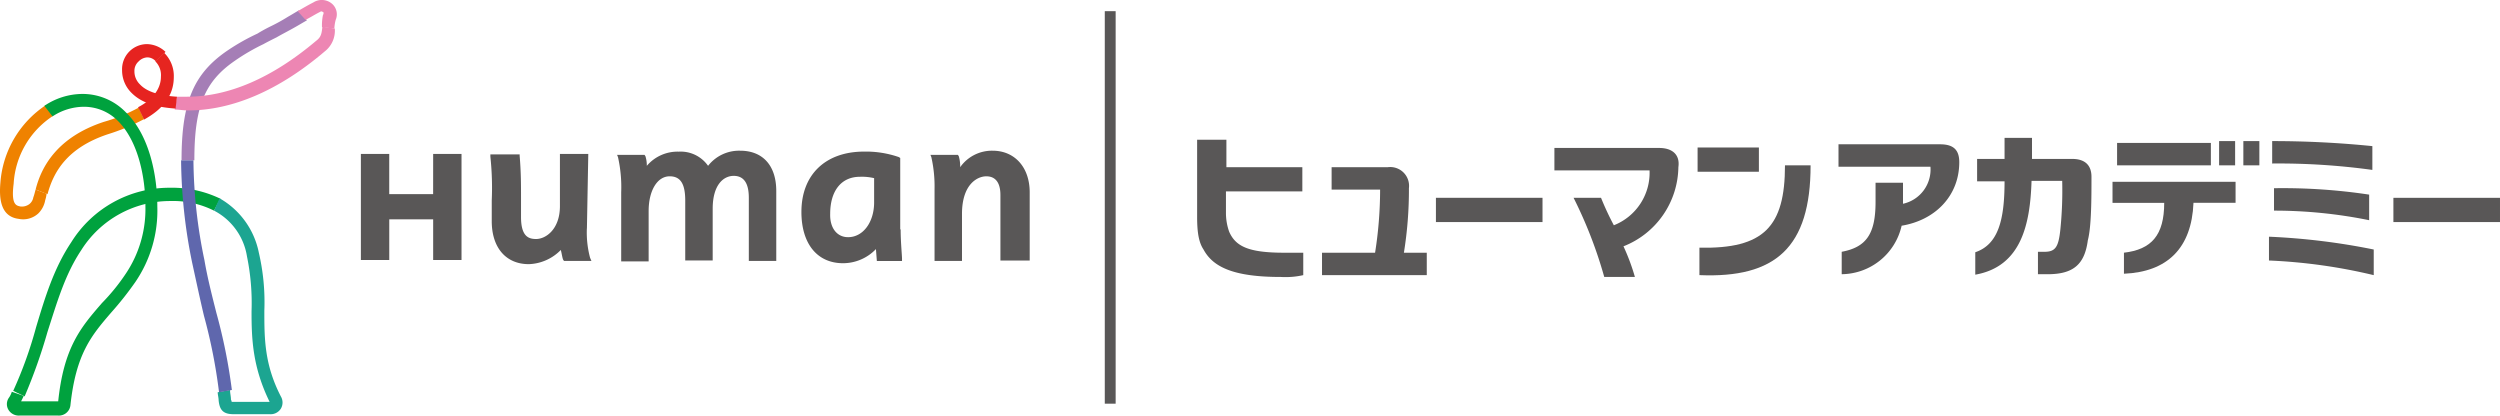 <svg id="グループ_106" data-name="グループ 106" xmlns="http://www.w3.org/2000/svg" xmlns:xlink="http://www.w3.org/1999/xlink" width="336.026" height="55.858" viewBox="0 0 336.026 55.858">
  <defs>
    <linearGradient id="linear-gradient" x1="-183.269" y1="-17.053" x2="-183.024" y2="-17.053" gradientUnits="objectBoundingBox">
      <stop offset="0" stop-color="#f9bd00"/>
      <stop offset="1" stop-color="#ef8200"/>
    </linearGradient>
    <linearGradient id="linear-gradient-2" x1="-71.005" y1="-2.73" x2="-70.918" y2="-2.73" gradientUnits="objectBoundingBox">
      <stop offset="0" stop-color="#f9bd00"/>
      <stop offset="1" stop-color="#00a23e"/>
    </linearGradient>
    <linearGradient id="linear-gradient-3" x1="-53.121" y1="-5.229" x2="-53.058" y2="-5.229" gradientUnits="objectBoundingBox">
      <stop offset="0" stop-color="#1ca590"/>
      <stop offset="1" stop-color="#00a23e"/>
    </linearGradient>
    <linearGradient id="linear-gradient-4" x1="-172.434" y1="-0.065" x2="-172.244" y2="-0.065" gradientUnits="objectBoundingBox">
      <stop offset="0" stop-color="#5f67ad"/>
      <stop offset="1" stop-color="#1ca591"/>
    </linearGradient>
    <linearGradient id="linear-gradient-5" x1="-88.547" y1="-7.86" x2="-88.444" y2="-7.86" gradientUnits="objectBoundingBox">
      <stop offset="0" stop-color="#ed86b3"/>
      <stop offset="1" stop-color="#a57eb6"/>
    </linearGradient>
    <linearGradient id="linear-gradient-6" x1="-67.778" y1="5.487" x2="-67.697" y2="5.487" gradientUnits="objectBoundingBox">
      <stop offset="0" stop-color="#e62520"/>
      <stop offset="1" stop-color="#ed86b3"/>
    </linearGradient>
    <linearGradient id="linear-gradient-7" x1="-347.088" y1="32.496" x2="-346.724" y2="32.496" gradientUnits="objectBoundingBox">
      <stop offset="0" stop-color="#ef8200"/>
      <stop offset="1" stop-color="#e62520"/>
    </linearGradient>
    <linearGradient id="linear-gradient-8" x1="-210.041" y1="-3.871" x2="-209.786" y2="-3.871" gradientUnits="objectBoundingBox">
      <stop offset="0" stop-color="#a57eb6"/>
      <stop offset="1" stop-color="#5f67ad"/>
    </linearGradient>
  </defs>
  <g id="グループ_103" data-name="グループ 103" transform="translate(48.506 20.256)">
    <path id="パス_4" data-name="パス 4" d="M135.415,38.3h3.812V52.565h-3.812V47.093h-5.9v5.472H125.7V38.3h3.812v5.411h5.9Z" transform="translate(-125.7 -37.87)" fill="#595757"/>
    <path id="パス_5" data-name="パス 5" d="M166.974,48.323a13.183,13.183,0,0,0,.43,3.935l.184.43H163.9l-.123-.184c-.123-.307-.184-.861-.307-1.291a6.292,6.292,0,0,1-4.3,1.906c-3.074,0-4.981-2.214-4.981-5.78V44.572a39.5,39.5,0,0,0-.184-5.9v-.307h3.935v.184c.184,2.214.184,3.812.184,5.718v2.521c0,2.644,1.045,2.951,2.029,2.951,1.291,0,3.2-1.291,3.2-4.427V38.3h3.812l-.184,10.023Z" transform="translate(-136.599 -37.87)" fill="#595757"/>
    <path id="パス_6" data-name="パス 6" d="M198.24,37.6c3.074,0,4.858,2.029,4.858,5.411v9.408h-3.689V43.933c0-1.353-.307-2.951-2.029-2.951-1.353,0-2.828,1.168-2.828,4.427v6.948h-3.689V44.3c0-2.214-.615-3.259-2.091-3.259-1.66,0-2.828,1.906-2.828,4.673V52.48h-3.689V43.2a18.4,18.4,0,0,0-.43-4.735l-.123-.307h3.689l.123.184a4.088,4.088,0,0,1,.184,1.291,5.435,5.435,0,0,1,4.3-1.906,4.5,4.5,0,0,1,3.935,1.906A5.282,5.282,0,0,1,198.24,37.6Z" transform="translate(-147.266 -37.6)" fill="#595757"/>
    <path id="パス_7" data-name="パス 7" d="M228.272,49.3c2.029,0,3.5-2.029,3.5-4.673V41.366a7.128,7.128,0,0,0-1.906-.184c-2.521,0-4,1.906-4,4.981-.061,1.906.922,3.136,2.4,3.136m7.071-1.045c0,1.66.184,3.5.184,3.935V52.5h-3.382l-.123-1.6A6.129,6.129,0,0,1,227.6,52.8c-3.5,0-5.6-2.644-5.6-6.887,0-5.042,3.259-8.116,8.424-8.116a13.518,13.518,0,0,1,4.673.738l.184.123v9.592Z" transform="translate(-162.787 -37.677)" fill="#595757"/>
    <path id="パス_8" data-name="パス 8" d="M258.562,37.6c2.951,0,4.981,2.214,4.981,5.6v9.162h-3.935V43.564c0-2.337-1.291-2.521-1.906-2.521-1.168,0-3.259,1.045-3.259,5.042v6.333h-3.689V42.765a17.866,17.866,0,0,0-.43-4.3l-.123-.307h3.689l.123.184a4.8,4.8,0,0,1,.184,1.476A5.226,5.226,0,0,1,258.562,37.6Z" transform="translate(-173.647 -37.6)" fill="#595757"/>
  </g>
  <g id="グループ_104" data-name="グループ 104">
    <path id="パス_9" data-name="パス 9" d="M51.6,38.975c-.123.43-.184.738-.307,1.045a1.458,1.458,0,0,1-.553.922,1.688,1.688,0,0,1-1.168.307c-.553-.123-1.291-.184-.922-3.074a11.674,11.674,0,0,1,5.288-9.1L53.016,27.6a13.716,13.716,0,0,0-6.149,10.453c-.184,2.091,0,4.55,2.46,4.858a3,3,0,0,0,2.644-.738,3.335,3.335,0,0,0,.922-1.783,4.308,4.308,0,0,0,.184-.861Z" transform="translate(-46.814 -13.493)" fill="url(#linear-gradient)"/>
    <path id="パス_10" data-name="パス 10" d="M68.435,28.2a22.552,22.552,0,0,1-4.673,1.906c-6.149,2.029-8.362,5.9-9.162,9.1l1.6.615c.8-2.951,2.583-6.21,8.116-8.055a27.964,27.964,0,0,0,4.858-2.029Z" transform="translate(-49.813 -13.724)" fill="#ef8200"/>
    <path id="パス_11" data-name="パス 11" d="M54.458,28.213a7.7,7.7,0,0,1,4.12-1.291,6.405,6.405,0,0,1,4.673,1.906c2.767,2.767,3.689,7.686,3.689,11.437a15.554,15.554,0,0,1-2.644,9.1A26.862,26.862,0,0,1,61.1,53.3c-2.767,3.2-5.165,5.9-5.9,13.4h0l.184-.184H49.97l.184.307V66.7c.123-.307.307-.615.43-.922l-1.6-.553a2.822,2.822,0,0,1-.43.861,1.492,1.492,0,0,0,0,1.6,1.618,1.618,0,0,0,1.476.738H55.2a1.562,1.562,0,0,0,1.66-1.353c.738-6.948,2.828-9.408,5.472-12.482a43.91,43.91,0,0,0,3.259-4.12,17.016,17.016,0,0,0,2.951-10.146c0-4.12-1.045-9.592-4.243-12.667a8.077,8.077,0,0,0-5.9-2.46,9.21,9.21,0,0,0-5.042,1.6Z" transform="translate(-47.396 -12.569)" fill="url(#linear-gradient-2)"/>
    <path id="パス_12" data-name="パス 12" d="M51.237,73.739a73.294,73.294,0,0,0,3.074-8.67c1.291-4,2.337-7.686,4.55-11.006a14.122,14.122,0,0,1,11.929-6.579,12.322,12.322,0,0,1,5.9,1.291l.861-1.6A14.862,14.862,0,0,0,70.791,45.7a15.529,15.529,0,0,0-13.282,7.317c-2.337,3.5-3.5,7.317-4.735,11.437A55.081,55.081,0,0,1,49.7,73Z" transform="translate(-47.926 -20.464)" fill="url(#linear-gradient-3)"/>
    <path id="パス_13" data-name="パス 13" d="M93.6,49.66a8.4,8.4,0,0,1,4.427,6.149,31.189,31.189,0,0,1,.615,7.379c0,3.689.123,7.5,2.46,12.236v.123l.184-.184H95.875l.123.123a1.387,1.387,0,0,0-.123-.43c0-.43-.123-.861-.123-1.291l-1.66.307c0,.307.123.738.123,1.045.123,1.353.615,1.906,2.029,1.906H101.1a1.618,1.618,0,0,0,1.476-.738,1.6,1.6,0,0,0,0-1.66c-2.214-4.3-2.214-7.809-2.214-11.5a29.384,29.384,0,0,0-.738-7.809A10.83,10.83,0,0,0,94.338,48Z" transform="translate(-64.832 -21.349)" fill="url(#linear-gradient-4)"/>
    <path id="パス_14" data-name="パス 14" d="M88.222,27.068c0-7.194,1.353-10.576,5.472-13.4a27.575,27.575,0,0,1,3.812-2.214c.553-.307,1.168-.615,1.783-.922.738-.43,1.6-.861,2.46-1.353.553-.307,1.045-.615,1.6-.922L102.3,6.9c-.553.307-.922.553-1.476.861a24.388,24.388,0,0,1-2.46,1.353q-.922.461-1.66.922a28.587,28.587,0,0,0-3.935,2.214C88.1,15.385,86.5,19.259,86.5,27.068Z" transform="translate(-62.098 -5.521)" fill="url(#linear-gradient-5)"/>
    <path id="パス_15" data-name="パス 15" d="M112.945,7.328c.615-.307,1.291-.738,1.906-1.045.184-.123.307-.123.43,0,.123,0,.123.184,0,.43a7.011,7.011,0,0,0-.123,1.6l1.66.184A5.82,5.82,0,0,1,117,7.328a1.879,1.879,0,0,0-.553-2.214,2.114,2.114,0,0,0-2.46-.123c-.615.307-1.353.738-2.091,1.168Z" transform="translate(-71.88 -4.658)" fill="#ed86b3"/>
    <path id="パス_16" data-name="パス 16" d="M104.861,10.5c-.123.861-.123,1.353-.861,1.906-5.9,4.981-11.744,7.5-17.34,7.5H85.307L85,21.629c.553,0,1.168.123,1.783.123,5.9,0,12.175-2.644,18.385-7.932a3.532,3.532,0,0,0,1.353-3.074Z" transform="translate(-61.52 -6.908)" fill="url(#linear-gradient-6)"/>
    <path id="パス_17" data-name="パス 17" d="M80.879,21.371c-2.951-.184-4.3-.922-4.981-1.66a2.413,2.413,0,0,1-.738-1.783,1.675,1.675,0,0,1,.553-1.291,1.747,1.747,0,0,1,1.168-.553,1.514,1.514,0,0,1,1.168.553l1.291-1.291a3.72,3.72,0,0,0-2.46-1.045A3.364,3.364,0,0,0,73.5,17.8a4.232,4.232,0,0,0,1.291,3.074c1.291,1.291,3.2,1.906,5.9,2.091Z" transform="translate(-57.091 -8.371)" fill="#e62320"/>
    <path id="パス_18" data-name="パス 18" d="M77.8,25.177c2.337-1.291,4-3.074,4-5.718A4.354,4.354,0,0,0,80.5,16.2l-1.168,1.168a2.6,2.6,0,0,1,.738,2.029c0,1.783-1.291,3.2-3.074,4.12Z" transform="translate(-58.439 -9.103)" fill="url(#linear-gradient-7)"/>
    <path id="パス_19" data-name="パス 19" d="M93.225,70.567a74.037,74.037,0,0,0-2.091-10.392c-.553-2.214-1.168-4.55-1.6-7.071A67.5,67.5,0,0,1,88.06,39.7H86.4a70.874,70.874,0,0,0,1.476,13.712c.553,2.521,1.045,4.858,1.6,7.194A72.21,72.21,0,0,1,91.5,70.875Z" transform="translate(-62.059 -18.153)" fill="url(#linear-gradient-8)"/>
  </g>
  <path id="線_28" data-name="線 28" d="M.73,52.757H-.73V0H.73Z" transform="translate(149.224 1.502)" fill="#595757"/>
  <g id="グループ_105" data-name="グループ 105" transform="translate(160.906 18.534)">
    <path id="パス_20" data-name="パス 20" d="M556.966,36.176A133.305,133.305,0,0,0,543.5,35.5v3.013a92.416,92.416,0,0,1,13.466.861Z" transform="translate(-399.002 -35.07)" fill="#595757"/>
    <path id="パス_21" data-name="パス 21" d="M556.69,46.661A77.921,77.921,0,0,0,543.9,45.8v3.013A64.012,64.012,0,0,1,556.69,50.1Z" transform="translate(-399.156 -39.036)" fill="#595757"/>
    <path id="パス_22" data-name="パス 22" d="M542.8,59.6a73.336,73.336,0,0,1,14.081,1.968V58.122A89.988,89.988,0,0,0,542.8,56.4Z" transform="translate(-398.733 -43.119)" fill="#595757"/>
    <rect id="長方形_59" data-name="長方形 59" width="12.605" height="3.013" transform="translate(123.653 0.676)" fill="#595757"/>
    <path id="パス_23" data-name="パス 23" d="M525.079,44.4H508.6v2.828h6.948c0,4.366-1.722,6.272-5.411,6.7v2.828c5.841-.246,9.1-3.443,9.346-9.531h5.657V44.4Z" transform="translate(-385.562 -38.497)" fill="#595757"/>
    <path id="パス_24" data-name="パス 24" d="M531.9,35.5v3.259h2.152V35.5Z" transform="translate(-394.535 -35.07)" fill="#595757"/>
    <path id="パス_25" data-name="パス 25" d="M537.2,35.5v3.259h2.152V35.5Z" transform="translate(-396.576 -35.07)" fill="#595757"/>
    <path id="パス_26" data-name="パス 26" d="M464.933,38.6c0-1.722-.861-2.4-2.582-2.4H448.7v3.013h12.359a4.713,4.713,0,0,1-3.689,4.981V41.365h-3.689v2.583c0,4.366-1.291,6.087-4.55,6.7v3.013a8.346,8.346,0,0,0,8.055-6.518C461.674,46.407,464.933,43.148,464.933,38.6Z" transform="translate(-362.493 -35.339)" fill="#595757"/>
    <path id="パス_27" data-name="パス 27" d="M494.218,40.027c0-1.537-.861-2.4-2.583-2.4h-5.411V34.8h-3.689v2.828h-3.689v3.013h3.689c0,5.227-.861,8.485-3.935,9.531v3.013c6.272-1.107,7.379-6.948,7.563-12.605h4.12a52.019,52.019,0,0,1-.246,6.518c-.246,2.4-.676,3.013-2.152,3.013h-.861v3.013h1.291c3.443,0,4.981-1.291,5.411-4.55C494.218,46.729,494.218,42.855,494.218,40.027Z" transform="translate(-374.008 -34.8)" fill="#595757"/>
    <path id="パス_28" data-name="パス 28" d="M584.327,47.9H570v3.259h14.327V47.9Z" transform="translate(-409.208 -39.845)" fill="#595757"/>
    <path id="パス_29" data-name="パス 29" d="M346.806,52.7a52.808,52.808,0,0,0,.676-8.67,2.532,2.532,0,0,0-2.828-2.828h-7.563v3.013h6.518a54.507,54.507,0,0,1-.676,8.485H335.8v3.013h14.081V52.7Z" transform="translate(-319.014 -37.265)" fill="#595757"/>
    <path id="パス_30" data-name="パス 30" d="M360.7,47.9v3.259h14.327V47.9Z" transform="translate(-328.603 -39.845)" fill="#595757"/>
    <path id="パス_31" data-name="パス 31" d="M417.9,36.9v3.259h8.239V36.9Z" transform="translate(-350.632 -35.609)" fill="#595757"/>
    <path id="パス_32" data-name="パス 32" d="M429.8,40.8c0,8.239-2.828,11.252-11.5,11.068v3.689c10.207.43,14.942-3.689,14.942-14.757Z" transform="translate(-350.786 -37.111)" fill="#595757"/>
    <path id="パス_33" data-name="パス 33" d="M403.263,39.583c.246-1.722-.861-2.583-2.583-2.583H386.6v3.013h12.79a7.586,7.586,0,0,1-4.8,7.379,38.058,38.058,0,0,1-1.722-3.689h-3.689A59.308,59.308,0,0,1,393.3,54.34h4.12a28.008,28.008,0,0,0-1.537-4.12A11.6,11.6,0,0,0,403.263,39.583Z" transform="translate(-338.578 -35.647)" fill="#595757"/>
    <path id="パス_34" data-name="パス 34" d="M312.435,42.148h10.207V38.889H312.435V35.2H308.5V45.592c0,2.152.246,3.443.861,4.366,1.291,2.4,4.12,3.689,10.392,3.689a10.814,10.814,0,0,0,3.013-.246V50.388h-2.582c-4.8,0-6.518-.861-7.379-2.828a7.527,7.527,0,0,1-.43-2.583V42.148Z" transform="translate(-308.5 -34.954)" fill="#595757"/>
  </g>
</svg>
